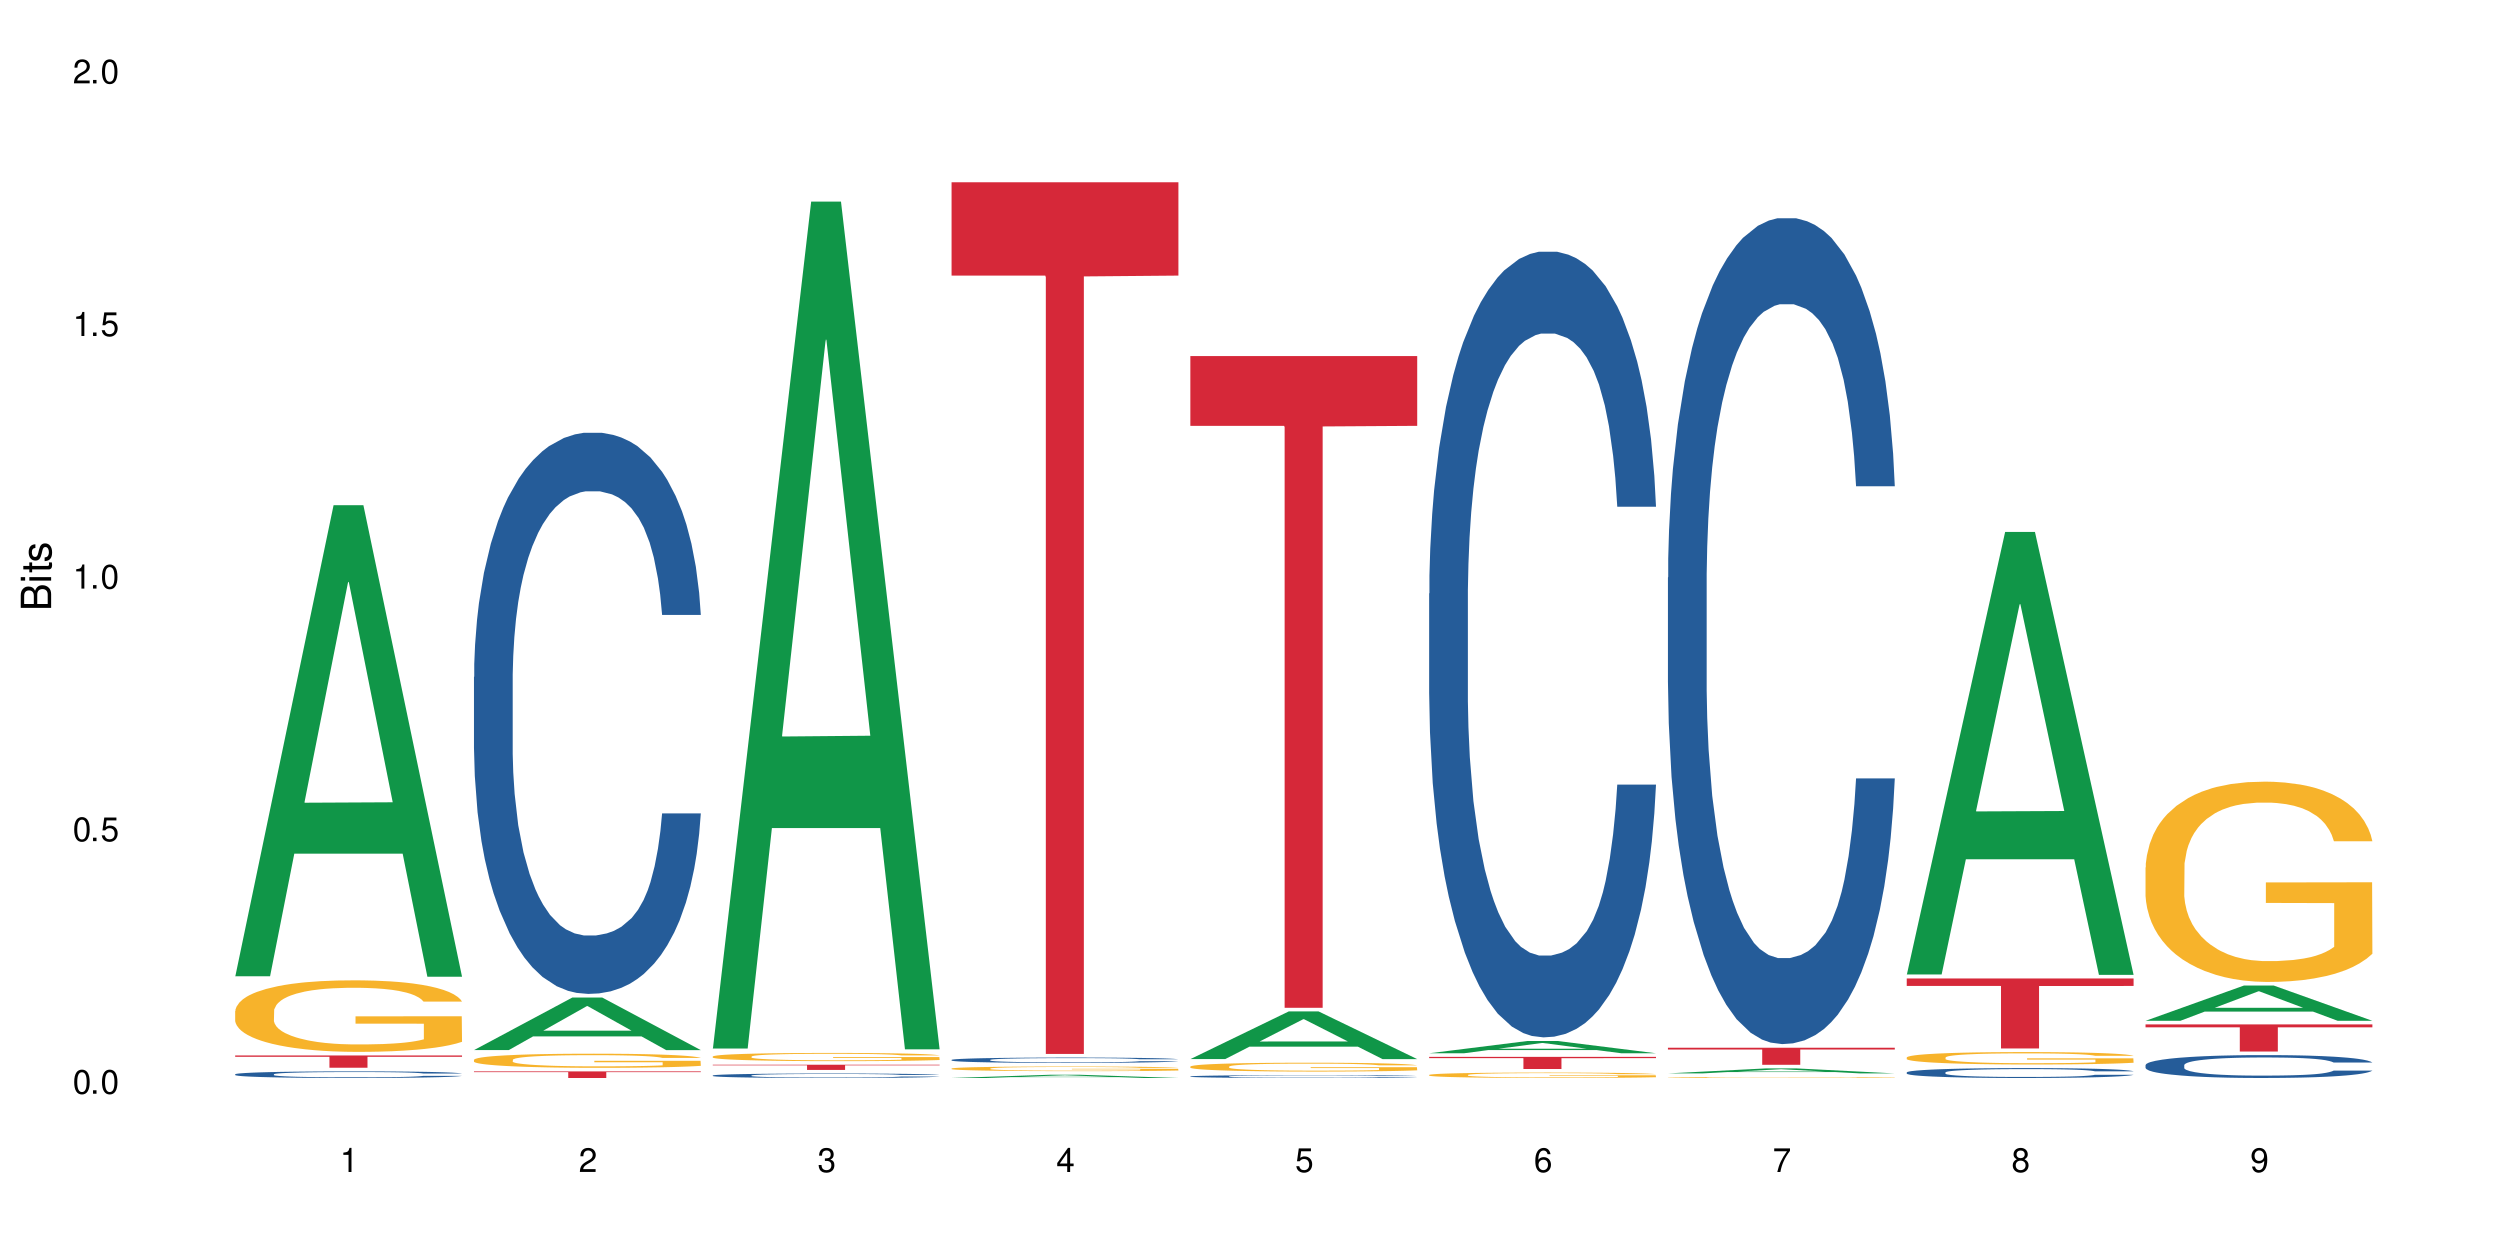 <?xml version="1.0" encoding="UTF-8"?>
<svg xmlns="http://www.w3.org/2000/svg" xmlns:xlink="http://www.w3.org/1999/xlink" width="720" height="360" viewBox="0 0 720 360">
<defs>
<g>
<g id="glyph-0-0">
</g>
<g id="glyph-0-1">
<path d="M 2.641 -6.938 C 2 -6.938 1.422 -6.656 1.078 -6.172 C 0.641 -5.562 0.406 -4.641 0.406 -3.359 C 0.406 -1.016 1.188 0.219 2.641 0.219 C 4.078 0.219 4.859 -1.016 4.859 -3.297 C 4.859 -4.641 4.656 -5.547 4.203 -6.172 C 3.844 -6.656 3.281 -6.938 2.641 -6.938 Z M 2.641 -6.188 C 3.547 -6.188 4 -5.25 4 -3.375 C 4 -1.406 3.562 -0.484 2.625 -0.484 C 1.734 -0.484 1.281 -1.438 1.281 -3.344 C 1.281 -5.25 1.734 -6.188 2.641 -6.188 Z M 2.641 -6.188 "/>
</g>
<g id="glyph-0-2">
<path d="M 1.828 -1 L 0.828 -1 L 0.828 0 L 1.828 0 Z M 1.828 -1 "/>
</g>
<g id="glyph-0-3">
<path d="M 4.562 -6.797 L 1.062 -6.797 L 0.547 -3.094 L 1.328 -3.094 C 1.719 -3.562 2.047 -3.734 2.578 -3.734 C 3.484 -3.734 4.062 -3.109 4.062 -2.094 C 4.062 -1.125 3.484 -0.531 2.578 -0.531 C 1.828 -0.531 1.375 -0.906 1.188 -1.672 L 0.328 -1.672 C 0.453 -1.109 0.547 -0.844 0.75 -0.594 C 1.125 -0.078 1.828 0.219 2.594 0.219 C 3.969 0.219 4.922 -0.781 4.922 -2.219 C 4.922 -3.562 4.031 -4.484 2.719 -4.484 C 2.25 -4.484 1.859 -4.359 1.469 -4.062 L 1.734 -5.969 L 4.562 -5.969 Z M 4.562 -6.797 "/>
</g>
<g id="glyph-0-4">
<path d="M 2.484 -4.938 L 2.484 0 L 3.328 0 L 3.328 -6.938 L 2.766 -6.938 C 2.469 -5.875 2.281 -5.734 0.984 -5.562 L 0.984 -4.938 Z M 2.484 -4.938 "/>
</g>
<g id="glyph-0-5">
<path d="M 4.859 -0.828 L 1.281 -0.828 C 1.359 -1.406 1.672 -1.781 2.5 -2.281 L 3.469 -2.828 C 4.406 -3.344 4.906 -4.062 4.906 -4.906 C 4.906 -5.484 4.672 -6.031 4.266 -6.406 C 3.859 -6.766 3.375 -6.938 2.719 -6.938 C 1.859 -6.938 1.219 -6.625 0.844 -6.031 C 0.609 -5.672 0.5 -5.234 0.484 -4.531 L 1.328 -4.531 C 1.359 -5.016 1.406 -5.281 1.531 -5.516 C 1.75 -5.938 2.188 -6.203 2.703 -6.203 C 3.469 -6.203 4.031 -5.641 4.031 -4.891 C 4.031 -4.344 3.719 -3.859 3.125 -3.516 L 2.234 -3 C 0.812 -2.172 0.406 -1.531 0.328 -0.016 L 4.859 -0.016 Z M 4.859 -0.828 "/>
</g>
<g id="glyph-0-6">
<path d="M 2.125 -3.188 L 2.578 -3.188 C 3.5 -3.188 3.984 -2.766 3.984 -1.922 C 3.984 -1.062 3.469 -0.531 2.594 -0.531 C 1.656 -0.531 1.203 -1 1.156 -2.016 L 0.312 -2.016 C 0.344 -1.453 0.438 -1.094 0.609 -0.781 C 0.953 -0.109 1.625 0.219 2.547 0.219 C 3.953 0.219 4.859 -0.625 4.859 -1.938 C 4.859 -2.828 4.516 -3.297 3.703 -3.594 C 4.344 -3.844 4.656 -4.328 4.656 -5.031 C 4.656 -6.219 3.875 -6.938 2.578 -6.938 C 1.203 -6.938 0.484 -6.172 0.453 -4.703 L 1.297 -4.703 C 1.312 -5.125 1.344 -5.359 1.453 -5.578 C 1.641 -5.969 2.062 -6.203 2.594 -6.203 C 3.344 -6.203 3.797 -5.75 3.797 -5 C 3.797 -4.516 3.609 -4.219 3.25 -4.047 C 3.016 -3.953 2.703 -3.922 2.125 -3.906 Z M 2.125 -3.188 "/>
</g>
<g id="glyph-0-7">
<path d="M 3.141 -1.672 L 3.141 0 L 3.984 0 L 3.984 -1.672 L 4.984 -1.672 L 4.984 -2.438 L 3.984 -2.438 L 3.984 -6.938 L 3.359 -6.938 L 0.266 -2.578 L 0.266 -1.672 Z M 3.141 -2.438 L 1 -2.438 L 3.141 -5.5 Z M 3.141 -2.438 "/>
</g>
<g id="glyph-0-8">
<path d="M 4.781 -5.125 C 4.609 -6.266 3.891 -6.938 2.844 -6.938 C 2.094 -6.938 1.422 -6.578 1.031 -5.953 C 0.594 -5.266 0.406 -4.422 0.406 -3.172 C 0.406 -2 0.578 -1.25 0.984 -0.641 C 1.359 -0.078 1.953 0.219 2.703 0.219 C 3.984 0.219 4.922 -0.75 4.922 -2.094 C 4.922 -3.375 4.062 -4.281 2.844 -4.281 C 2.172 -4.281 1.641 -4.031 1.281 -3.516 C 1.281 -5.234 1.828 -6.188 2.797 -6.188 C 3.391 -6.188 3.797 -5.797 3.938 -5.125 Z M 2.734 -3.531 C 3.547 -3.531 4.062 -2.953 4.062 -2.031 C 4.062 -1.156 3.484 -0.531 2.703 -0.531 C 1.922 -0.531 1.328 -1.188 1.328 -2.078 C 1.328 -2.938 1.906 -3.531 2.734 -3.531 Z M 2.734 -3.531 "/>
</g>
<g id="glyph-0-9">
<path d="M 4.984 -6.797 L 0.438 -6.797 L 0.438 -5.969 L 4.109 -5.969 C 2.5 -3.656 1.828 -2.234 1.328 0 L 2.219 0 C 2.594 -2.172 3.453 -4.047 4.984 -6.094 Z M 4.984 -6.797 "/>
</g>
<g id="glyph-0-10">
<path d="M 3.75 -3.656 C 4.469 -4.094 4.688 -4.438 4.688 -5.078 C 4.688 -6.172 3.844 -6.938 2.641 -6.938 C 1.438 -6.938 0.594 -6.172 0.594 -5.094 C 0.594 -4.438 0.812 -4.094 1.516 -3.656 C 0.734 -3.266 0.359 -2.703 0.359 -1.922 C 0.359 -0.656 1.281 0.219 2.641 0.219 C 3.984 0.219 4.922 -0.656 4.922 -1.922 C 4.922 -2.703 4.531 -3.266 3.75 -3.656 Z M 2.641 -6.188 C 3.359 -6.188 3.812 -5.75 3.812 -5.062 C 3.812 -4.406 3.344 -3.984 2.641 -3.984 C 1.922 -3.984 1.453 -4.406 1.453 -5.078 C 1.453 -5.75 1.922 -6.188 2.641 -6.188 Z M 2.641 -3.266 C 3.484 -3.266 4.062 -2.719 4.062 -1.906 C 4.062 -1.078 3.484 -0.531 2.625 -0.531 C 1.797 -0.531 1.219 -1.094 1.219 -1.906 C 1.219 -2.719 1.781 -3.266 2.641 -3.266 Z M 2.641 -3.266 "/>
</g>
<g id="glyph-0-11">
<path d="M 0.516 -1.578 C 0.672 -0.453 1.406 0.219 2.438 0.219 C 3.188 0.219 3.859 -0.141 4.266 -0.766 C 4.688 -1.453 4.891 -2.297 4.891 -3.547 C 4.891 -4.719 4.703 -5.453 4.312 -6.078 C 3.938 -6.641 3.344 -6.938 2.594 -6.938 C 1.297 -6.938 0.359 -5.969 0.359 -4.625 C 0.359 -3.344 1.234 -2.453 2.453 -2.453 C 3.094 -2.453 3.578 -2.672 4.016 -3.203 C 4 -1.484 3.469 -0.531 2.5 -0.531 C 1.906 -0.531 1.484 -0.906 1.359 -1.578 Z M 2.578 -6.203 C 3.375 -6.203 3.969 -5.531 3.969 -4.641 C 3.969 -3.797 3.391 -3.188 2.547 -3.188 C 1.734 -3.188 1.234 -3.766 1.234 -4.688 C 1.234 -5.562 1.797 -6.203 2.578 -6.203 Z M 2.578 -6.203 "/>
</g>
<g id="glyph-1-0">
</g>
<g id="glyph-1-1">
<path d="M 0 -0.953 L 0 -4.891 C 0 -5.719 -0.234 -6.344 -0.734 -6.797 C -1.188 -7.234 -1.812 -7.469 -2.5 -7.469 C -3.547 -7.469 -4.188 -7 -4.625 -5.875 C -4.984 -6.688 -5.625 -7.094 -6.531 -7.094 C -7.172 -7.094 -7.734 -6.859 -8.141 -6.391 C -8.562 -5.922 -8.75 -5.344 -8.75 -4.5 L -8.75 -0.953 Z M -4.984 -2.062 L -7.766 -2.062 L -7.766 -4.219 C -7.766 -4.844 -7.688 -5.203 -7.453 -5.5 C -7.219 -5.812 -6.859 -5.969 -6.375 -5.969 C -5.891 -5.969 -5.531 -5.812 -5.297 -5.5 C -5.062 -5.203 -4.984 -4.844 -4.984 -4.219 Z M -0.984 -2.062 L -4 -2.062 L -4 -4.781 C -4 -5.766 -3.438 -6.359 -2.484 -6.359 C -1.547 -6.359 -0.984 -5.766 -0.984 -4.781 Z M -0.984 -2.062 "/>
</g>
<g id="glyph-1-2">
<path d="M -6.281 -1.797 L -6.281 -0.797 L 0 -0.797 L 0 -1.797 Z M -8.75 -1.797 L -8.75 -0.797 L -7.484 -0.797 L -7.484 -1.797 Z M -8.75 -1.797 "/>
</g>
<g id="glyph-1-3">
<path d="M -6.281 -3.047 L -6.281 -2.016 L -8.016 -2.016 L -8.016 -1.016 L -6.281 -1.016 L -6.281 -0.172 L -5.469 -0.172 L -5.469 -1.016 L -0.719 -1.016 C -0.078 -1.016 0.281 -1.453 0.281 -2.234 C 0.281 -2.5 0.25 -2.719 0.188 -3.047 L -0.641 -3.047 C -0.609 -2.906 -0.594 -2.766 -0.594 -2.562 C -0.594 -2.141 -0.719 -2.016 -1.156 -2.016 L -5.469 -2.016 L -5.469 -3.047 Z M -6.281 -3.047 "/>
</g>
<g id="glyph-1-4">
<path d="M -4.531 -5.25 C -5.766 -5.25 -6.469 -4.422 -6.469 -2.969 C -6.469 -1.516 -5.719 -0.562 -4.547 -0.562 C -3.562 -0.562 -3.094 -1.062 -2.734 -2.562 L -2.516 -3.484 C -2.344 -4.188 -2.094 -4.469 -1.641 -4.469 C -1.047 -4.469 -0.641 -3.875 -0.641 -3 C -0.641 -2.453 -0.797 -2 -1.062 -1.75 C -1.25 -1.594 -1.422 -1.531 -1.875 -1.469 L -1.875 -0.406 C -0.422 -0.453 0.281 -1.266 0.281 -2.922 C 0.281 -4.5 -0.5 -5.516 -1.719 -5.516 C -2.656 -5.516 -3.172 -4.984 -3.469 -3.734 L -3.703 -2.766 C -3.891 -1.953 -4.156 -1.609 -4.594 -1.609 C -5.188 -1.609 -5.547 -2.125 -5.547 -2.938 C -5.547 -3.75 -5.203 -4.172 -4.531 -4.203 Z M -4.531 -5.25 "/>
</g>
</g>
</defs>
<rect x="-72" y="-36" width="864" height="432" fill="rgb(100%, 100%, 100%)" fill-opacity="1"/>
<path fill-rule="nonzero" fill="rgb(6.275%, 58.824%, 28.235%)" fill-opacity="1" d="M 67.73 281.168 L 67.801 281.039 L 96.07 145.492 L 104.656 145.492 L 133.066 281.297 L 123.082 281.297 L 115.965 245.848 L 84.762 245.848 L 77.781 281.168 L 67.73 281.168 L 87.766 231.184 L 113.102 231.055 L 100.469 167.68 L 100.328 167.555 L 100.188 167.938 L 87.695 231.055 L 87.766 231.184 Z M 67.73 281.168 "/>
<path fill-rule="nonzero" fill="rgb(14.51%, 36.078%, 60%)" fill-opacity="1" d="M 67.73 309.383 L 67.812 309.383 L 67.812 309.34 L 68.051 309.273 L 68.605 309.191 L 69.164 309.133 L 70.598 309.031 L 72.59 308.93 L 74.664 308.852 L 76.176 308.809 L 77.531 308.773 L 80.637 308.707 L 82.629 308.676 L 84.781 308.645 L 87.41 308.617 L 89.324 308.598 L 93.625 308.57 L 96.812 308.559 L 99.281 308.555 L 104.621 308.555 L 107.809 308.559 L 110.117 308.57 L 112.668 308.582 L 114.82 308.598 L 118.562 308.637 L 121.91 308.688 L 123.426 308.715 L 125.816 308.77 L 127.648 308.82 L 128.922 308.867 L 130.355 308.93 L 131.629 309.008 L 132.586 309.098 L 133.066 309.172 L 121.91 309.172 L 121.352 309.102 L 120.715 309.047 L 119.52 308.977 L 118.324 308.926 L 116.652 308.875 L 115.137 308.844 L 113.066 308.809 L 111.234 308.789 L 109.32 308.773 L 107.488 308.762 L 103.984 308.754 L 98.406 308.754 L 95.297 308.77 L 93.625 308.781 L 91.234 308.805 L 89.562 308.828 L 87.57 308.863 L 86.215 308.895 L 84.543 308.938 L 83.348 308.98 L 81.992 309.035 L 81.195 309.078 L 80.48 309.129 L 79.84 309.188 L 79.363 309.246 L 79.043 309.312 L 78.887 309.375 L 78.887 309.645 L 79.043 309.707 L 79.441 309.781 L 80.48 309.887 L 81.992 309.98 L 83.746 310.051 L 85.418 310.105 L 86.375 310.129 L 87.648 310.156 L 89.641 310.191 L 92.512 310.227 L 94.184 310.242 L 96.734 310.254 L 99.363 310.262 L 102.867 310.262 L 105.977 310.254 L 108.047 310.246 L 110.199 310.23 L 113.145 310.203 L 114.98 310.176 L 116.57 310.141 L 117.766 310.109 L 118.562 310.082 L 119.758 310.027 L 120.715 309.969 L 121.434 309.906 L 121.91 309.848 L 133.066 309.848 L 132.586 309.918 L 131.871 309.984 L 131.152 310.035 L 130.039 310.098 L 128.762 310.148 L 126.93 310.211 L 125.418 310.25 L 123.426 310.293 L 121.59 310.328 L 119.602 310.359 L 116.652 310.391 L 114.738 310.41 L 112.668 310.426 L 110.199 310.438 L 107.09 310.453 L 103.746 310.457 L 100.637 310.461 L 97.289 310.457 L 94.82 310.449 L 91.555 310.434 L 87.492 310.402 L 84.543 310.371 L 82.23 310.336 L 80.238 310.301 L 78.008 310.254 L 75.141 310.18 L 73.387 310.117 L 72.191 310.07 L 70.84 310 L 69.883 309.941 L 68.766 309.844 L 67.969 309.719 L 67.73 309.625 Z M 67.73 309.383 "/>
<path fill-rule="nonzero" fill="rgb(96.863%, 70.196%, 16.863%)" fill-opacity="1" d="M 67.73 291.16 L 67.812 291.141 L 67.812 290.762 L 68.129 289.918 L 68.926 288.75 L 69.961 287.789 L 71.078 287.035 L 71.793 286.641 L 72.988 286.078 L 74.023 285.664 L 76.656 284.816 L 80 284.027 L 81.832 283.688 L 83.906 283.367 L 86.852 283.008 L 88.207 282.879 L 92.352 282.578 L 97.051 282.387 L 102.23 282.332 L 104.621 282.352 L 107.887 282.426 L 112.348 282.633 L 114.898 282.82 L 116.891 283.008 L 118.961 283.254 L 121.512 283.629 L 123.902 284.082 L 125.816 284.535 L 127.727 285.098 L 129.32 285.699 L 130.676 286.359 L 131.871 287.148 L 132.586 287.809 L 133.066 288.469 L 121.988 288.469 L 121.352 287.809 L 120.637 287.301 L 119.441 286.68 L 118.246 286.227 L 117.051 285.871 L 114.82 285.379 L 112.906 285.078 L 110.516 284.816 L 108.207 284.648 L 105.578 284.535 L 103.984 284.496 L 99.762 284.496 L 95.938 284.629 L 93.707 284.777 L 92.113 284.93 L 89.879 285.211 L 88.527 285.438 L 87.73 285.586 L 85.34 286.172 L 83.746 286.699 L 82.871 287.055 L 81.754 287.621 L 80.957 288.129 L 80.082 288.883 L 79.602 289.445 L 78.965 290.727 L 78.887 294.113 L 79.125 294.828 L 79.602 295.602 L 80.238 296.277 L 81.195 296.992 L 82.152 297.539 L 83.824 298.273 L 85.258 298.762 L 86.375 299.082 L 88.527 299.59 L 89.402 299.758 L 91.473 300.098 L 93.625 300.363 L 96.254 300.586 L 98.246 300.699 L 101.434 300.793 L 105.496 300.793 L 110.277 300.684 L 113.305 300.531 L 115.379 300.379 L 116.73 300.25 L 118.406 300.043 L 119.602 299.855 L 120.715 299.648 L 122.07 299.328 L 122.07 294.828 L 102.391 294.809 L 102.391 292.703 L 132.984 292.684 L 133.066 300.043 L 131.391 300.551 L 129.32 301.039 L 127.328 301.414 L 125.258 301.734 L 122.309 302.094 L 119.918 302.32 L 116.254 302.582 L 112.906 302.754 L 109.402 302.863 L 106.293 302.922 L 102.629 302.941 L 99.363 302.902 L 95.855 302.789 L 93.066 302.641 L 90.52 302.449 L 87.969 302.207 L 84.781 301.812 L 82.711 301.492 L 80.559 301.098 L 78.406 300.625 L 76.496 300.117 L 75.219 299.723 L 73.945 299.27 L 72.59 298.707 L 71.316 298.066 L 70.359 297.484 L 69.484 296.824 L 68.848 296.203 L 68.211 295.355 L 67.891 294.68 L 67.73 294.094 Z M 67.73 291.16 "/>
<path fill-rule="nonzero" fill="rgb(83.922%, 15.686%, 22.353%)" fill-opacity="1" d="M 67.73 303.977 L 133.066 303.977 L 133.066 304.355 L 105.836 304.359 L 105.836 307.516 L 94.879 307.516 L 94.879 304.363 L 94.723 304.355 L 67.73 304.355 Z M 67.73 303.977 "/>
<path fill-rule="nonzero" fill="rgb(6.275%, 58.824%, 28.235%)" fill-opacity="1" d="M 136.504 302.414 L 136.574 302.402 L 164.844 287.285 L 173.43 287.285 L 201.836 302.43 L 191.855 302.43 L 184.738 298.477 L 153.535 298.477 L 146.555 302.414 L 136.504 302.414 L 156.535 296.84 L 181.875 296.828 L 169.242 289.762 L 169.102 289.746 L 168.961 289.789 L 156.469 296.828 L 156.535 296.84 Z M 136.504 302.414 "/>
<path fill-rule="nonzero" fill="rgb(14.51%, 36.078%, 60%)" fill-opacity="1" d="M 136.504 194.965 L 136.582 194.816 L 136.582 191.273 L 136.824 185.66 L 137.379 178.57 L 137.938 173.695 L 139.371 164.98 L 141.363 156.562 L 143.434 150.062 L 144.949 146.223 L 146.305 143.266 L 149.41 137.801 L 151.402 134.996 L 153.555 132.484 L 156.184 129.973 L 158.098 128.496 L 162.398 126.133 L 165.586 125.098 L 168.055 124.656 L 173.395 124.656 L 176.582 125.246 L 178.891 125.984 L 181.441 127.168 L 183.594 128.496 L 187.336 131.746 L 190.684 135.883 L 192.195 138.246 L 194.586 142.824 L 196.418 147.254 L 197.695 151.094 L 199.129 156.562 L 200.402 163.207 L 201.359 170.742 L 201.836 177.094 L 190.684 177.094 L 190.125 171.184 L 189.488 166.605 L 188.293 160.551 L 187.098 156.266 L 185.426 151.98 L 183.91 149.176 L 181.84 146.367 L 180.008 144.598 L 178.094 143.266 L 176.262 142.379 L 172.758 141.496 L 168.691 141.496 L 167.18 141.789 L 164.07 142.973 L 162.398 144.004 L 160.008 146.074 L 158.336 147.992 L 156.344 150.949 L 154.988 153.457 L 153.316 157.301 L 152.121 160.695 L 150.766 165.57 L 149.969 169.266 L 149.25 173.398 L 148.613 178.273 L 148.137 183.445 L 147.816 188.91 L 147.66 194.227 L 147.66 217.121 L 147.816 222.438 L 148.215 228.645 L 149.25 237.652 L 150.766 245.48 L 152.52 251.688 L 154.191 256.117 L 155.148 258.184 L 156.422 260.547 L 158.414 263.504 L 161.281 266.457 L 162.957 267.637 L 165.504 268.82 L 168.137 269.41 L 171.641 269.41 L 174.746 268.82 L 176.82 268.082 L 178.973 266.898 L 181.918 264.391 L 183.75 262.027 L 185.344 259.219 L 186.539 256.414 L 187.336 254.051 L 188.531 249.469 L 189.488 244.449 L 190.203 239.277 L 190.684 234.258 L 201.836 234.258 L 201.359 240.164 L 200.645 245.926 L 199.926 250.207 L 198.809 255.379 L 197.535 259.957 L 195.703 265.129 L 194.188 268.523 L 192.195 272.219 L 190.363 275.023 L 188.371 277.535 L 185.426 280.488 L 183.512 281.965 L 181.441 283.297 L 178.973 284.477 L 175.863 285.512 L 172.516 286.102 L 169.41 286.25 L 166.062 285.953 L 163.594 285.363 L 160.328 284.035 L 156.262 281.375 L 153.316 278.57 L 151.004 275.762 L 149.012 272.809 L 146.781 268.82 L 143.914 262.32 L 142.16 257.297 L 140.965 253.164 L 139.609 247.402 L 138.656 242.23 L 137.539 233.961 L 136.742 223.473 L 136.504 215.348 Z M 136.504 194.965 "/>
<path fill-rule="nonzero" fill="rgb(96.863%, 70.196%, 16.863%)" fill-opacity="1" d="M 136.504 305.207 L 136.582 305.203 L 136.582 305.129 L 136.902 304.961 L 137.699 304.73 L 138.734 304.543 L 139.852 304.395 L 140.566 304.316 L 141.762 304.203 L 142.797 304.121 L 145.426 303.957 L 148.773 303.801 L 150.605 303.734 L 152.68 303.668 L 155.625 303.598 L 156.98 303.574 L 161.125 303.512 L 165.824 303.477 L 171.004 303.465 L 173.395 303.469 L 176.66 303.484 L 181.121 303.523 L 183.672 303.562 L 185.664 303.598 L 187.734 303.648 L 190.285 303.723 L 192.676 303.812 L 194.586 303.898 L 196.5 304.012 L 198.094 304.129 L 199.449 304.262 L 200.645 304.418 L 201.359 304.547 L 201.836 304.676 L 190.762 304.676 L 190.125 304.547 L 189.41 304.445 L 188.215 304.324 L 187.02 304.234 L 185.824 304.164 L 183.594 304.066 L 181.68 304.008 L 179.289 303.957 L 176.98 303.922 L 174.348 303.898 L 172.758 303.891 L 168.535 303.891 L 164.707 303.918 L 162.477 303.949 L 160.883 303.977 L 158.652 304.035 L 157.301 304.078 L 156.504 304.109 L 154.113 304.223 L 152.52 304.328 L 151.641 304.398 L 150.527 304.508 L 149.73 304.609 L 148.852 304.758 L 148.375 304.871 L 147.738 305.121 L 147.66 305.789 L 147.898 305.934 L 148.375 306.086 L 149.012 306.219 L 149.969 306.359 L 150.926 306.465 L 152.598 306.613 L 154.031 306.707 L 155.148 306.77 L 157.301 306.871 L 158.176 306.906 L 160.246 306.973 L 162.398 307.023 L 165.027 307.07 L 167.02 307.09 L 170.207 307.109 L 174.27 307.109 L 179.051 307.086 L 182.078 307.059 L 184.148 307.027 L 185.504 307 L 187.176 306.961 L 188.371 306.922 L 189.488 306.883 L 190.844 306.82 L 190.844 305.934 L 171.164 305.93 L 171.164 305.512 L 201.758 305.508 L 201.836 306.961 L 200.164 307.062 L 198.094 307.156 L 196.102 307.23 L 194.031 307.297 L 191.082 307.367 L 188.691 307.41 L 185.027 307.461 L 181.68 307.496 L 178.176 307.52 L 175.066 307.527 L 171.402 307.531 L 168.137 307.527 L 164.629 307.504 L 161.84 307.473 L 159.289 307.438 L 156.742 307.387 L 153.555 307.309 L 151.484 307.246 L 149.332 307.168 L 147.18 307.074 L 145.27 306.977 L 143.992 306.898 L 142.719 306.809 L 141.363 306.695 L 140.09 306.57 L 139.133 306.457 L 138.258 306.324 L 137.617 306.203 L 136.98 306.035 L 136.664 305.902 L 136.504 305.785 Z M 136.504 305.207 "/>
<path fill-rule="nonzero" fill="rgb(83.922%, 15.686%, 22.353%)" fill-opacity="1" d="M 136.504 308.57 L 201.836 308.57 L 201.836 308.77 L 174.609 308.773 L 174.609 310.461 L 163.652 310.461 L 163.652 308.773 L 163.496 308.77 L 136.504 308.77 Z M 136.504 308.57 "/>
<path fill-rule="nonzero" fill="rgb(6.275%, 58.824%, 28.235%)" fill-opacity="1" d="M 205.277 301.98 L 205.348 301.75 L 233.617 58.062 L 242.203 58.062 L 270.609 302.211 L 260.629 302.211 L 253.508 238.477 L 222.309 238.477 L 215.328 301.98 L 205.277 301.98 L 225.309 212.113 L 250.648 211.887 L 238.012 97.949 L 237.875 97.719 L 237.734 98.41 L 225.238 211.887 L 225.309 212.113 Z M 205.277 301.98 "/>
<path fill-rule="nonzero" fill="rgb(14.51%, 36.078%, 60%)" fill-opacity="1" d="M 205.277 309.73 L 205.355 309.73 L 205.355 309.703 L 205.594 309.656 L 206.152 309.602 L 206.711 309.562 L 208.145 309.492 L 210.137 309.426 L 212.207 309.375 L 213.723 309.344 L 215.078 309.32 L 218.184 309.277 L 220.176 309.254 L 222.328 309.234 L 224.957 309.215 L 226.867 309.203 L 231.172 309.184 L 234.359 309.176 L 236.828 309.172 L 242.168 309.172 L 245.352 309.176 L 247.664 309.18 L 250.215 309.191 L 252.363 309.203 L 256.109 309.227 L 259.457 309.262 L 260.969 309.277 L 263.359 309.316 L 265.191 309.352 L 266.469 309.383 L 267.902 309.426 L 269.176 309.477 L 270.133 309.539 L 270.609 309.59 L 259.457 309.59 L 258.898 309.543 L 258.262 309.504 L 257.066 309.457 L 255.871 309.422 L 254.195 309.391 L 252.684 309.367 L 250.613 309.344 L 248.777 309.328 L 246.867 309.32 L 245.035 309.312 L 241.527 309.305 L 237.465 309.305 L 235.953 309.309 L 232.844 309.316 L 231.172 309.324 L 228.781 309.34 L 227.109 309.355 L 225.117 309.379 L 223.762 309.402 L 222.09 309.43 L 220.895 309.457 L 219.539 309.496 L 218.742 309.527 L 218.023 309.559 L 217.387 309.598 L 216.91 309.641 L 216.59 309.684 L 216.43 309.727 L 216.43 309.91 L 216.59 309.949 L 216.988 310 L 218.023 310.074 L 219.539 310.137 L 221.293 310.184 L 222.965 310.219 L 223.922 310.238 L 225.195 310.254 L 227.188 310.277 L 230.055 310.301 L 231.73 310.312 L 234.277 310.32 L 236.906 310.324 L 240.414 310.324 L 243.52 310.32 L 245.594 310.316 L 247.742 310.305 L 250.691 310.285 L 252.523 310.266 L 254.117 310.246 L 255.312 310.223 L 256.109 310.203 L 257.305 310.168 L 258.262 310.125 L 258.977 310.086 L 259.457 310.047 L 270.609 310.047 L 270.133 310.094 L 269.414 310.137 L 268.699 310.172 L 267.582 310.215 L 266.309 310.25 L 264.477 310.293 L 262.961 310.32 L 260.969 310.348 L 259.137 310.371 L 257.145 310.391 L 254.195 310.414 L 252.285 310.426 L 250.215 310.438 L 247.742 310.445 L 244.637 310.453 L 241.289 310.461 L 238.184 310.461 L 234.836 310.457 L 232.367 310.453 L 229.098 310.441 L 225.035 310.422 L 222.09 310.398 L 219.777 310.375 L 217.785 310.352 L 215.555 310.32 L 212.688 310.27 L 210.934 310.23 L 209.738 310.195 L 208.383 310.148 L 207.426 310.109 L 206.312 310.043 L 205.516 309.961 L 205.277 309.895 Z M 205.277 309.73 "/>
<path fill-rule="nonzero" fill="rgb(96.863%, 70.196%, 16.863%)" fill-opacity="1" d="M 205.277 304.262 L 205.355 304.258 L 205.355 304.215 L 205.676 304.117 L 206.473 303.984 L 207.508 303.871 L 208.621 303.785 L 209.34 303.742 L 210.535 303.676 L 211.57 303.629 L 214.199 303.531 L 217.547 303.441 L 219.379 303.402 L 221.449 303.363 L 224.398 303.324 L 225.754 303.309 L 229.895 303.273 L 234.598 303.25 L 239.777 303.246 L 242.168 303.246 L 245.434 303.254 L 249.895 303.281 L 252.445 303.301 L 254.438 303.324 L 256.508 303.352 L 259.059 303.395 L 261.449 303.445 L 263.359 303.5 L 265.273 303.562 L 266.867 303.633 L 268.219 303.707 L 269.414 303.801 L 270.133 303.875 L 270.609 303.949 L 259.535 303.949 L 258.898 303.875 L 258.18 303.816 L 256.984 303.746 L 255.789 303.691 L 254.594 303.652 L 252.363 303.594 L 250.453 303.562 L 248.062 303.531 L 245.75 303.512 L 243.121 303.5 L 241.527 303.492 L 237.305 303.492 L 233.48 303.508 L 231.25 303.527 L 229.656 303.543 L 227.426 303.574 L 226.07 303.602 L 225.273 303.621 L 222.883 303.688 L 221.293 303.746 L 220.414 303.789 L 219.301 303.852 L 218.504 303.91 L 217.625 304 L 217.148 304.062 L 216.512 304.211 L 216.43 304.602 L 216.672 304.684 L 217.148 304.77 L 217.785 304.848 L 218.742 304.93 L 219.699 304.992 L 221.371 305.078 L 222.805 305.133 L 223.922 305.172 L 226.07 305.23 L 226.949 305.25 L 229.02 305.289 L 231.172 305.316 L 233.801 305.344 L 235.793 305.355 L 238.98 305.367 L 243.043 305.367 L 247.824 305.355 L 250.852 305.336 L 252.922 305.32 L 254.277 305.305 L 255.949 305.281 L 257.145 305.262 L 258.262 305.234 L 259.613 305.199 L 259.613 304.684 L 239.934 304.68 L 239.934 304.438 L 270.531 304.434 L 270.609 305.281 L 268.938 305.34 L 266.867 305.395 L 264.875 305.438 L 262.801 305.477 L 259.855 305.516 L 257.465 305.543 L 253.801 305.574 L 250.453 305.594 L 246.945 305.605 L 243.84 305.613 L 240.176 305.613 L 236.906 305.609 L 233.402 305.598 L 230.613 305.578 L 228.062 305.559 L 225.516 305.531 L 222.328 305.484 L 220.254 305.449 L 218.105 305.402 L 215.953 305.348 L 214.039 305.289 L 212.766 305.246 L 211.492 305.191 L 210.137 305.129 L 208.863 305.055 L 207.906 304.988 L 207.027 304.91 L 206.391 304.84 L 205.754 304.742 L 205.438 304.664 L 205.277 304.598 Z M 205.277 304.262 "/>
<path fill-rule="nonzero" fill="rgb(83.922%, 15.686%, 22.353%)" fill-opacity="1" d="M 205.277 306.652 L 270.609 306.652 L 270.609 306.809 L 243.383 306.812 L 243.383 308.133 L 232.426 308.133 L 232.426 306.812 L 232.266 306.809 L 205.277 306.809 Z M 205.277 306.652 "/>
<path fill-rule="nonzero" fill="rgb(6.275%, 58.824%, 28.235%)" fill-opacity="1" d="M 274.051 310.461 L 274.117 310.457 L 302.387 309.527 L 310.973 309.527 L 339.383 310.461 L 329.402 310.461 L 322.281 310.219 L 291.082 310.219 L 284.102 310.461 L 274.051 310.461 L 294.082 310.117 L 319.422 310.117 L 306.785 309.68 L 306.645 309.68 L 306.508 309.684 L 294.012 310.117 L 294.082 310.117 Z M 274.051 310.461 "/>
<path fill-rule="nonzero" fill="rgb(14.51%, 36.078%, 60%)" fill-opacity="1" d="M 274.051 305.246 L 274.129 305.246 L 274.129 305.211 L 274.367 305.156 L 274.926 305.09 L 275.484 305.043 L 276.918 304.961 L 278.91 304.879 L 280.98 304.816 L 282.496 304.781 L 283.848 304.754 L 286.957 304.703 L 288.949 304.676 L 291.102 304.652 L 293.73 304.625 L 295.641 304.613 L 299.945 304.59 L 303.129 304.582 L 305.602 304.574 L 310.938 304.574 L 314.125 304.582 L 316.438 304.59 L 318.984 304.602 L 321.137 304.613 L 324.883 304.645 L 328.23 304.684 L 329.742 304.707 L 332.133 304.75 L 333.965 304.793 L 335.238 304.828 L 336.676 304.879 L 337.949 304.941 L 338.906 305.016 L 339.383 305.074 L 328.23 305.074 L 327.672 305.02 L 327.035 304.977 L 325.84 304.918 L 324.645 304.879 L 322.969 304.836 L 321.457 304.809 L 319.383 304.781 L 317.551 304.766 L 315.641 304.754 L 313.809 304.746 L 310.301 304.738 L 304.723 304.738 L 301.617 304.75 L 299.945 304.762 L 297.555 304.781 L 295.879 304.797 L 293.887 304.828 L 292.535 304.852 L 290.859 304.887 L 289.664 304.918 L 288.312 304.965 L 287.516 305 L 286.797 305.039 L 286.16 305.086 L 285.684 305.137 L 285.363 305.188 L 285.203 305.238 L 285.203 305.457 L 285.363 305.508 L 285.762 305.566 L 286.797 305.652 L 288.312 305.727 L 290.062 305.785 L 291.738 305.828 L 292.691 305.848 L 293.969 305.871 L 295.961 305.898 L 298.828 305.926 L 300.5 305.938 L 303.051 305.949 L 305.68 305.953 L 309.188 305.953 L 312.293 305.949 L 314.363 305.941 L 316.516 305.93 L 319.465 305.906 L 321.297 305.883 L 322.891 305.859 L 324.086 305.832 L 324.883 305.809 L 326.078 305.766 L 327.035 305.719 L 327.75 305.668 L 328.23 305.621 L 339.383 305.621 L 338.906 305.676 L 338.188 305.73 L 337.473 305.773 L 336.355 305.82 L 335.082 305.863 L 333.25 305.914 L 331.734 305.945 L 329.742 305.98 L 327.91 306.008 L 325.918 306.031 L 322.969 306.059 L 321.059 306.074 L 318.984 306.086 L 316.516 306.098 L 313.41 306.109 L 310.062 306.113 L 306.957 306.117 L 303.609 306.113 L 301.141 306.105 L 297.871 306.094 L 293.809 306.07 L 290.859 306.043 L 288.551 306.016 L 286.559 305.988 L 284.328 305.949 L 281.457 305.887 L 279.707 305.84 L 278.512 305.801 L 277.156 305.746 L 276.199 305.695 L 275.086 305.617 L 274.289 305.516 L 274.051 305.441 Z M 274.051 305.246 "/>
<path fill-rule="nonzero" fill="rgb(96.863%, 70.196%, 16.863%)" fill-opacity="1" d="M 274.051 307.727 L 274.129 307.723 L 274.129 307.699 L 274.449 307.645 L 275.246 307.57 L 276.281 307.508 L 277.395 307.457 L 278.113 307.434 L 279.309 307.395 L 280.344 307.367 L 282.973 307.312 L 286.32 307.262 L 288.152 307.238 L 290.223 307.219 L 293.172 307.195 L 294.527 307.188 L 298.668 307.168 L 303.371 307.156 L 308.547 307.152 L 310.938 307.152 L 314.207 307.156 L 318.668 307.172 L 321.219 307.184 L 323.207 307.195 L 325.281 307.211 L 327.832 307.234 L 330.219 307.266 L 332.133 307.293 L 334.043 307.332 L 335.637 307.371 L 336.992 307.414 L 338.188 307.465 L 338.906 307.508 L 339.383 307.551 L 328.309 307.551 L 327.672 307.508 L 326.953 307.477 L 325.758 307.434 L 324.562 307.406 L 323.367 307.383 L 321.137 307.352 L 319.227 307.332 L 316.836 307.312 L 314.523 307.301 L 311.895 307.293 L 306.078 307.293 L 302.254 307.301 L 300.023 307.312 L 298.43 307.32 L 296.199 307.34 L 294.844 307.352 L 294.047 307.363 L 291.656 307.402 L 290.062 307.434 L 289.188 307.457 L 288.07 307.496 L 287.273 307.527 L 286.398 307.578 L 285.922 307.613 L 285.285 307.699 L 285.203 307.918 L 285.441 307.965 L 285.922 308.016 L 286.559 308.059 L 287.516 308.105 L 288.469 308.141 L 290.145 308.188 L 291.578 308.219 L 292.691 308.242 L 294.844 308.273 L 295.723 308.285 L 297.793 308.309 L 299.945 308.324 L 302.574 308.34 L 304.566 308.348 L 307.75 308.352 L 311.816 308.352 L 316.598 308.344 L 319.625 308.336 L 321.695 308.324 L 323.051 308.316 L 324.723 308.305 L 325.918 308.293 L 327.035 308.277 L 328.387 308.258 L 328.387 307.965 L 308.707 307.965 L 308.707 307.824 L 339.305 307.824 L 339.383 308.305 L 337.711 308.336 L 335.637 308.367 L 333.645 308.395 L 331.574 308.414 L 328.625 308.438 L 326.238 308.453 L 322.57 308.469 L 319.227 308.48 L 315.719 308.488 L 312.613 308.492 L 308.945 308.492 L 305.68 308.488 L 302.176 308.48 L 299.387 308.473 L 296.836 308.461 L 294.285 308.445 L 291.102 308.418 L 289.027 308.398 L 286.875 308.371 L 284.727 308.34 L 282.812 308.309 L 280.266 308.254 L 278.91 308.215 L 277.633 308.176 L 276.68 308.137 L 275.801 308.094 L 275.164 308.055 L 274.527 308 L 274.207 307.953 L 274.051 307.918 Z M 274.051 307.727 "/>
<path fill-rule="nonzero" fill="rgb(83.922%, 15.686%, 22.353%)" fill-opacity="1" d="M 274.051 52.5 L 339.383 52.5 L 339.383 79.371 L 312.152 79.609 L 312.152 303.539 L 301.199 303.539 L 301.199 79.844 L 301.039 79.371 L 274.051 79.371 Z M 274.051 52.5 "/>
<path fill-rule="nonzero" fill="rgb(6.275%, 58.824%, 28.235%)" fill-opacity="1" d="M 342.82 305.012 L 342.891 304.996 L 371.16 291.289 L 379.746 291.289 L 408.156 305.023 L 398.176 305.023 L 391.055 301.438 L 359.852 301.438 L 352.875 305.012 L 342.82 305.012 L 362.855 299.953 L 388.191 299.941 L 375.559 293.531 L 375.418 293.52 L 375.281 293.559 L 362.785 299.941 L 362.855 299.953 Z M 342.82 305.012 "/>
<path fill-rule="nonzero" fill="rgb(14.51%, 36.078%, 60%)" fill-opacity="1" d="M 342.82 310.004 L 342.902 310 L 342.902 309.984 L 343.141 309.957 L 343.699 309.922 L 344.258 309.895 L 345.691 309.852 L 347.684 309.809 L 349.754 309.777 L 351.266 309.758 L 352.621 309.742 L 355.73 309.715 L 357.723 309.703 L 359.871 309.688 L 362.5 309.676 L 364.414 309.668 L 368.715 309.656 L 371.902 309.652 L 374.375 309.648 L 379.711 309.648 L 382.898 309.652 L 385.211 309.656 L 387.758 309.664 L 389.91 309.668 L 393.656 309.688 L 397 309.707 L 398.516 309.719 L 400.906 309.742 L 402.738 309.762 L 404.012 309.781 L 405.445 309.809 L 406.723 309.844 L 407.68 309.883 L 408.156 309.914 L 397 309.914 L 396.445 309.883 L 395.805 309.859 L 394.609 309.832 L 393.414 309.809 L 391.742 309.789 L 390.23 309.773 L 388.156 309.758 L 386.324 309.75 L 384.414 309.742 L 382.578 309.738 L 379.074 309.734 L 373.496 309.734 L 370.391 309.742 L 368.715 309.746 L 366.324 309.758 L 364.652 309.766 L 362.66 309.781 L 361.305 309.793 L 359.633 309.812 L 358.438 309.832 L 357.082 309.855 L 356.285 309.875 L 355.57 309.895 L 354.934 309.918 L 354.453 309.945 L 354.137 309.973 L 353.977 310 L 353.977 310.113 L 354.137 310.141 L 354.535 310.172 L 355.57 310.215 L 357.082 310.258 L 358.836 310.285 L 360.508 310.309 L 361.465 310.32 L 362.742 310.332 L 364.734 310.348 L 367.602 310.359 L 369.273 310.367 L 371.824 310.371 L 374.453 310.375 L 377.957 310.375 L 381.066 310.371 L 383.137 310.371 L 385.289 310.363 L 388.238 310.352 L 390.07 310.34 L 392.859 310.312 L 393.656 310.301 L 394.852 310.277 L 395.805 310.25 L 396.523 310.227 L 397 310.199 L 408.156 310.199 L 407.68 310.23 L 406.961 310.258 L 406.242 310.281 L 405.129 310.305 L 403.852 310.328 L 402.02 310.355 L 400.508 310.371 L 398.516 310.391 L 396.684 310.402 L 394.691 310.418 L 391.742 310.43 L 389.832 310.438 L 387.758 310.445 L 385.289 310.453 L 382.18 310.457 L 378.836 310.461 L 375.727 310.461 L 372.383 310.457 L 369.91 310.457 L 366.645 310.449 L 362.582 310.438 L 359.633 310.422 L 357.324 310.406 L 355.332 310.395 L 353.102 310.371 L 350.23 310.34 L 348.48 310.316 L 347.285 310.293 L 345.93 310.266 L 344.973 310.238 L 343.859 310.199 L 343.062 310.145 L 342.82 310.105 Z M 342.82 310.004 "/>
<path fill-rule="nonzero" fill="rgb(96.863%, 70.196%, 16.863%)" fill-opacity="1" d="M 342.82 307.152 L 342.902 307.152 L 342.902 307.105 L 343.219 307 L 344.016 306.855 L 345.051 306.734 L 346.168 306.641 L 346.887 306.594 L 348.082 306.523 L 349.117 306.473 L 351.746 306.367 L 355.094 306.27 L 356.926 306.227 L 358.996 306.188 L 361.945 306.145 L 363.297 306.125 L 367.441 306.09 L 372.141 306.066 L 377.32 306.059 L 379.711 306.062 L 382.977 306.07 L 387.441 306.098 L 389.988 306.121 L 391.98 306.145 L 394.055 306.172 L 396.602 306.219 L 398.992 306.277 L 400.906 306.332 L 402.816 306.402 L 404.41 306.477 L 405.766 306.559 L 406.961 306.656 L 407.68 306.738 L 408.156 306.82 L 397.082 306.82 L 396.445 306.738 L 395.727 306.676 L 394.531 306.598 L 393.336 306.543 L 392.141 306.496 L 389.91 306.438 L 387.996 306.398 L 385.609 306.367 L 383.297 306.348 L 380.668 306.332 L 379.074 306.328 L 374.852 306.328 L 371.027 306.344 L 368.797 306.363 L 367.203 306.379 L 364.973 306.414 L 363.617 306.445 L 362.82 306.461 L 360.43 306.535 L 358.836 306.602 L 357.961 306.645 L 356.844 306.715 L 356.047 306.777 L 355.172 306.871 L 354.695 306.941 L 354.055 307.098 L 353.977 307.52 L 354.215 307.609 L 354.695 307.703 L 355.332 307.789 L 356.285 307.875 L 357.242 307.945 L 358.918 308.035 L 360.352 308.098 L 361.465 308.137 L 363.617 308.199 L 364.492 308.219 L 366.566 308.262 L 368.715 308.293 L 371.344 308.324 L 373.336 308.336 L 376.523 308.348 L 380.59 308.348 L 385.367 308.336 L 388.395 308.316 L 390.469 308.297 L 391.824 308.281 L 393.496 308.254 L 394.691 308.23 L 395.805 308.207 L 397.16 308.168 L 397.16 307.609 L 377.48 307.605 L 377.48 307.344 L 408.074 307.344 L 408.156 308.254 L 406.484 308.316 L 404.41 308.379 L 402.418 308.426 L 400.348 308.465 L 397.398 308.508 L 395.008 308.539 L 391.344 308.57 L 387.996 308.59 L 384.492 308.605 L 381.387 308.613 L 377.719 308.613 L 374.453 308.609 L 370.949 308.594 L 368.16 308.578 L 365.609 308.555 L 363.059 308.523 L 359.871 308.473 L 357.801 308.434 L 355.648 308.387 L 353.5 308.328 L 351.586 308.266 L 350.312 308.215 L 349.035 308.16 L 347.684 308.09 L 346.406 308.008 L 345.449 307.938 L 344.574 307.855 L 343.938 307.777 L 343.301 307.672 L 342.98 307.59 L 342.82 307.516 Z M 342.82 307.152 "/>
<path fill-rule="nonzero" fill="rgb(83.922%, 15.686%, 22.353%)" fill-opacity="1" d="M 342.82 102.547 L 408.156 102.547 L 408.156 122.641 L 380.926 122.816 L 380.926 290.254 L 369.973 290.254 L 369.973 122.992 L 369.812 122.641 L 342.82 122.641 Z M 342.82 102.547 "/>
<path fill-rule="nonzero" fill="rgb(6.275%, 58.824%, 28.235%)" fill-opacity="1" d="M 411.594 303.34 L 411.664 303.336 L 439.934 299.801 L 448.52 299.801 L 476.93 303.34 L 466.945 303.34 L 459.828 302.418 L 428.625 302.418 L 421.645 303.34 L 411.594 303.34 L 431.629 302.035 L 456.965 302.031 L 444.332 300.379 L 444.191 300.375 L 444.051 300.387 L 431.559 302.031 L 431.629 302.035 Z M 411.594 303.34 "/>
<path fill-rule="nonzero" fill="rgb(14.51%, 36.078%, 60%)" fill-opacity="1" d="M 411.594 170.953 L 411.676 170.746 L 411.676 165.781 L 411.914 157.926 L 412.473 147.996 L 413.027 141.172 L 414.461 128.969 L 416.453 117.18 L 418.527 108.082 L 420.039 102.703 L 421.395 98.566 L 424.5 90.918 L 426.492 86.988 L 428.645 83.473 L 431.273 79.953 L 433.188 77.887 L 437.488 74.578 L 440.676 73.129 L 443.145 72.508 L 448.484 72.508 L 451.672 73.336 L 453.98 74.371 L 456.531 76.027 L 458.684 77.887 L 462.426 82.438 L 465.773 88.227 L 467.289 91.535 L 469.68 97.949 L 471.512 104.152 L 472.785 109.531 L 474.219 117.18 L 475.496 126.488 L 476.449 137.035 L 476.93 145.93 L 465.773 145.93 L 465.215 137.656 L 464.578 131.246 L 463.383 122.766 L 462.188 116.77 L 460.516 110.77 L 459 106.84 L 456.93 102.91 L 455.098 100.43 L 453.184 98.566 L 451.352 97.328 L 447.848 96.086 L 443.785 96.086 L 442.27 96.5 L 439.164 98.156 L 437.488 99.602 L 435.098 102.496 L 433.426 105.188 L 431.434 109.324 L 430.078 112.84 L 428.406 118.215 L 427.211 122.973 L 425.855 129.797 L 425.059 134.969 L 424.344 140.758 L 423.707 147.582 L 423.227 154.82 L 422.91 162.473 L 422.75 169.918 L 422.75 201.977 L 422.91 209.422 L 423.309 218.105 L 424.344 230.723 L 425.855 241.684 L 427.609 250.371 L 429.281 256.574 L 430.238 259.469 L 431.512 262.781 L 433.504 266.914 L 436.375 271.051 L 438.047 272.707 L 440.598 274.359 L 443.227 275.188 L 446.73 275.188 L 449.84 274.359 L 451.91 273.328 L 454.062 271.672 L 457.008 268.156 L 458.844 264.848 L 460.438 260.918 L 461.629 256.988 L 462.426 253.68 L 463.621 247.27 L 464.578 240.238 L 465.297 233 L 465.773 225.965 L 476.93 225.965 L 476.449 234.238 L 475.734 242.305 L 475.016 248.301 L 473.902 255.539 L 472.625 261.953 L 470.793 269.191 L 469.281 273.949 L 467.289 279.117 L 465.457 283.047 L 463.465 286.562 L 460.516 290.699 L 458.602 292.77 L 456.531 294.629 L 454.062 296.285 L 450.953 297.73 L 447.609 298.559 L 444.5 298.766 L 441.152 298.352 L 438.684 297.523 L 435.418 295.664 L 431.355 291.941 L 428.406 288.012 L 426.094 284.082 L 424.105 279.945 L 421.871 274.359 L 419.004 265.262 L 417.25 258.23 L 416.055 252.438 L 414.703 244.371 L 413.746 237.133 L 412.629 225.551 L 411.832 210.867 L 411.594 199.492 Z M 411.594 170.953 "/>
<path fill-rule="nonzero" fill="rgb(96.863%, 70.196%, 16.863%)" fill-opacity="1" d="M 411.594 309.566 L 411.676 309.566 L 411.676 309.539 L 411.992 309.473 L 412.789 309.387 L 413.824 309.312 L 414.941 309.254 L 415.656 309.227 L 416.852 309.184 L 417.891 309.152 L 420.52 309.086 L 423.863 309.027 L 425.695 309 L 427.77 308.977 L 430.715 308.949 L 432.07 308.941 L 436.215 308.918 L 440.914 308.902 L 446.094 308.898 L 448.484 308.902 L 451.75 308.906 L 456.211 308.922 L 458.762 308.938 L 460.754 308.949 L 462.824 308.969 L 465.375 308.996 L 467.766 309.031 L 469.68 309.066 L 471.59 309.109 L 473.184 309.156 L 474.539 309.203 L 475.734 309.266 L 476.449 309.312 L 476.93 309.363 L 465.855 309.363 L 465.215 309.312 L 464.5 309.277 L 463.305 309.23 L 462.109 309.195 L 460.914 309.168 L 458.684 309.129 L 456.77 309.109 L 454.379 309.086 L 452.07 309.074 L 449.441 309.066 L 447.848 309.062 L 443.625 309.062 L 439.801 309.074 L 437.57 309.086 L 435.977 309.098 L 433.746 309.117 L 432.391 309.133 L 431.594 309.145 L 429.203 309.191 L 427.609 309.23 L 426.734 309.258 L 425.617 309.301 L 424.82 309.34 L 423.945 309.395 L 423.465 309.438 L 422.828 309.535 L 422.75 309.793 L 422.988 309.848 L 423.465 309.906 L 424.105 309.957 L 425.059 310.012 L 426.016 310.051 L 427.688 310.105 L 429.125 310.145 L 430.238 310.168 L 432.391 310.207 L 433.266 310.219 L 435.336 310.246 L 437.488 310.266 L 440.117 310.281 L 442.109 310.289 L 445.297 310.297 L 449.359 310.297 L 454.141 310.289 L 457.168 310.277 L 459.242 310.266 L 460.594 310.258 L 462.27 310.242 L 463.465 310.227 L 464.578 310.211 L 465.934 310.188 L 465.934 309.848 L 446.254 309.844 L 446.254 309.684 L 476.848 309.684 L 476.93 310.242 L 475.254 310.277 L 473.184 310.316 L 471.191 310.344 L 469.121 310.367 L 466.172 310.395 L 463.781 310.414 L 460.117 310.434 L 456.77 310.445 L 453.266 310.453 L 450.156 310.457 L 446.492 310.461 L 443.227 310.457 L 439.719 310.449 L 436.93 310.438 L 434.383 310.422 L 431.832 310.406 L 428.645 310.375 L 426.574 310.352 L 424.422 310.32 L 422.27 310.285 L 420.359 310.246 L 419.082 310.215 L 417.809 310.184 L 416.453 310.141 L 415.18 310.09 L 414.223 310.047 L 413.348 309.996 L 412.711 309.949 L 412.074 309.887 L 411.754 309.836 L 411.594 309.789 Z M 411.594 309.566 "/>
<path fill-rule="nonzero" fill="rgb(83.922%, 15.686%, 22.353%)" fill-opacity="1" d="M 411.594 304.379 L 476.93 304.379 L 476.93 304.75 L 449.699 304.754 L 449.699 307.863 L 438.746 307.863 L 438.746 304.758 L 438.586 304.75 L 411.594 304.75 Z M 411.594 304.379 "/>
<path fill-rule="nonzero" fill="rgb(6.275%, 58.824%, 28.235%)" fill-opacity="1" d="M 480.367 309.137 L 480.438 309.137 L 508.707 307.695 L 517.293 307.695 L 545.703 309.141 L 535.719 309.141 L 528.602 308.762 L 497.398 308.762 L 490.418 309.137 L 480.367 309.137 L 500.398 308.605 L 525.738 308.605 L 513.105 307.934 L 512.965 307.93 L 512.824 307.934 L 500.332 308.605 L 500.398 308.605 Z M 480.367 309.137 "/>
<path fill-rule="nonzero" fill="rgb(14.51%, 36.078%, 60%)" fill-opacity="1" d="M 480.367 166.34 L 480.445 166.125 L 480.445 160.906 L 480.688 152.645 L 481.242 142.207 L 481.801 135.031 L 483.234 122.207 L 485.227 109.812 L 487.301 100.246 L 488.812 94.594 L 490.168 90.246 L 493.273 82.203 L 495.266 78.07 L 497.418 74.375 L 500.047 70.68 L 501.961 68.504 L 506.262 65.027 L 509.449 63.504 L 511.918 62.852 L 517.258 62.852 L 520.445 63.723 L 522.754 64.809 L 525.305 66.547 L 527.457 68.504 L 531.199 73.289 L 534.547 79.375 L 536.059 82.855 L 538.449 89.594 L 540.285 96.117 L 541.559 101.77 L 542.992 109.812 L 544.266 119.598 L 545.223 130.684 L 545.703 140.035 L 534.547 140.035 L 533.988 131.336 L 533.352 124.598 L 532.156 115.684 L 530.961 109.379 L 529.289 103.074 L 527.773 98.941 L 525.703 94.812 L 523.871 92.203 L 521.957 90.246 L 520.125 88.941 L 516.621 87.637 L 512.555 87.637 L 511.043 88.07 L 507.934 89.812 L 506.262 91.332 L 503.871 94.379 L 502.199 97.203 L 500.207 101.551 L 498.852 105.246 L 497.18 110.898 L 495.984 115.902 L 494.629 123.074 L 493.832 128.512 L 493.117 134.598 L 492.477 141.773 L 492 149.383 L 491.68 157.426 L 491.523 165.254 L 491.523 198.953 L 491.68 206.777 L 492.078 215.91 L 493.117 229.172 L 494.629 240.695 L 496.383 249.828 L 498.055 256.348 L 499.012 259.395 L 500.285 262.871 L 502.277 267.219 L 505.145 271.566 L 506.82 273.309 L 509.367 275.047 L 512 275.918 L 515.504 275.918 L 518.613 275.047 L 520.684 273.961 L 522.836 272.219 L 525.781 268.523 L 527.613 265.047 L 529.207 260.914 L 530.402 256.785 L 531.199 253.305 L 532.395 246.566 L 533.352 239.172 L 534.07 231.562 L 534.547 224.172 L 545.703 224.172 L 545.223 232.867 L 544.508 241.348 L 543.789 247.652 L 542.672 255.262 L 541.398 262.004 L 539.566 269.613 L 538.051 274.613 L 536.059 280.047 L 534.227 284.18 L 532.234 287.875 L 529.289 292.223 L 527.375 294.398 L 525.305 296.352 L 522.836 298.094 L 519.727 299.613 L 516.379 300.484 L 513.273 300.703 L 509.926 300.266 L 507.457 299.398 L 504.191 297.441 L 500.125 293.527 L 497.18 289.395 L 494.867 285.266 L 492.875 280.918 L 490.645 275.047 L 487.777 265.48 L 486.023 258.09 L 484.828 252 L 483.473 243.523 L 482.52 235.914 L 481.402 223.738 L 480.605 208.301 L 480.367 196.344 Z M 480.367 166.34 "/>
<path fill-rule="nonzero" fill="rgb(96.863%, 70.196%, 16.863%)" fill-opacity="1" d="M 480.367 310.297 L 480.445 310.297 L 480.445 310.293 L 480.766 310.281 L 481.562 310.266 L 482.598 310.25 L 483.715 310.242 L 484.43 310.234 L 485.625 310.227 L 486.66 310.223 L 489.289 310.211 L 492.637 310.199 L 494.469 310.195 L 496.543 310.191 L 499.488 310.184 L 500.844 310.184 L 504.988 310.18 L 509.688 310.176 L 520.523 310.176 L 524.984 310.18 L 527.535 310.184 L 529.527 310.184 L 531.598 310.188 L 534.148 310.191 L 536.539 310.199 L 538.449 310.207 L 540.363 310.215 L 541.957 310.223 L 543.312 310.23 L 544.508 310.242 L 545.223 310.25 L 545.703 310.262 L 534.625 310.262 L 533.988 310.25 L 533.273 310.242 L 532.078 310.234 L 530.883 310.23 L 529.688 310.223 L 527.457 310.219 L 525.543 310.215 L 523.152 310.211 L 520.844 310.207 L 508.574 310.207 L 506.34 310.211 L 504.746 310.211 L 502.516 310.215 L 501.164 310.219 L 500.367 310.219 L 497.977 310.227 L 496.383 310.234 L 495.504 310.242 L 494.391 310.25 L 493.594 310.254 L 492.719 310.266 L 492.238 310.273 L 491.602 310.293 L 491.523 310.34 L 491.762 310.348 L 492.238 310.359 L 492.875 310.367 L 493.832 310.379 L 494.789 310.387 L 496.461 310.395 L 497.895 310.402 L 499.012 310.406 L 501.164 310.414 L 502.039 310.418 L 504.109 310.422 L 506.262 310.426 L 508.891 310.43 L 522.914 310.43 L 525.941 310.426 L 528.012 310.426 L 529.367 310.422 L 531.039 310.422 L 532.234 310.418 L 533.352 310.414 L 534.707 310.41 L 534.707 310.348 L 515.027 310.348 L 515.027 310.32 L 545.621 310.32 L 545.703 310.422 L 544.027 310.426 L 541.957 310.434 L 539.965 310.438 L 537.895 310.445 L 534.945 310.449 L 532.555 310.453 L 528.891 310.457 L 525.543 310.457 L 522.039 310.461 L 512 310.461 L 508.492 310.457 L 505.703 310.457 L 503.156 310.453 L 500.605 310.449 L 497.418 310.445 L 495.348 310.441 L 493.195 310.434 L 491.043 310.43 L 489.133 310.422 L 487.855 310.414 L 486.582 310.41 L 485.227 310.402 L 483.953 310.395 L 482.996 310.387 L 482.121 310.375 L 481.484 310.367 L 480.844 310.355 L 480.527 310.348 L 480.367 310.34 Z M 480.367 310.297 "/>
<path fill-rule="nonzero" fill="rgb(83.922%, 15.686%, 22.353%)" fill-opacity="1" d="M 480.367 301.738 L 545.703 301.738 L 545.703 302.266 L 518.473 302.27 L 518.473 306.66 L 507.516 306.66 L 507.516 302.273 L 507.359 302.266 L 480.367 302.266 Z M 480.367 301.738 "/>
<path fill-rule="nonzero" fill="rgb(6.275%, 58.824%, 28.235%)" fill-opacity="1" d="M 549.141 280.641 L 549.211 280.52 L 577.48 153.199 L 586.066 153.199 L 614.473 280.762 L 604.492 280.762 L 597.371 247.461 L 566.172 247.461 L 559.191 280.641 L 549.141 280.641 L 569.172 233.688 L 594.512 233.57 L 581.875 174.039 L 581.738 173.922 L 581.598 174.281 L 569.102 233.57 L 569.172 233.688 Z M 549.141 280.641 "/>
<path fill-rule="nonzero" fill="rgb(14.51%, 36.078%, 60%)" fill-opacity="1" d="M 549.141 308.848 L 549.219 308.848 L 549.219 308.785 L 549.457 308.684 L 550.016 308.559 L 550.574 308.473 L 552.008 308.32 L 554 308.172 L 556.07 308.059 L 557.586 307.988 L 558.941 307.938 L 562.047 307.84 L 564.039 307.789 L 566.191 307.746 L 568.82 307.703 L 570.73 307.676 L 575.035 307.633 L 578.223 307.617 L 580.691 307.609 L 586.031 307.609 L 589.215 307.617 L 591.527 307.633 L 594.078 307.652 L 596.227 307.676 L 599.973 307.734 L 603.32 307.805 L 604.832 307.848 L 607.223 307.93 L 609.055 308.008 L 610.332 308.074 L 611.766 308.172 L 613.039 308.289 L 613.996 308.422 L 614.473 308.535 L 603.32 308.535 L 602.762 308.43 L 602.125 308.348 L 600.93 308.242 L 599.734 308.168 L 598.062 308.09 L 596.547 308.043 L 594.477 307.992 L 592.645 307.961 L 590.73 307.938 L 588.898 307.922 L 585.391 307.906 L 581.328 307.906 L 579.816 307.91 L 576.707 307.934 L 575.035 307.949 L 572.645 307.988 L 570.973 308.02 L 568.98 308.074 L 567.625 308.117 L 565.953 308.184 L 564.758 308.246 L 563.402 308.332 L 562.605 308.395 L 561.887 308.469 L 561.25 308.555 L 560.773 308.645 L 560.453 308.742 L 560.293 308.836 L 560.293 309.242 L 560.453 309.336 L 560.852 309.445 L 561.887 309.602 L 563.402 309.742 L 565.156 309.852 L 566.828 309.93 L 567.785 309.965 L 569.059 310.008 L 571.051 310.059 L 573.918 310.109 L 575.594 310.133 L 578.141 310.152 L 580.77 310.164 L 584.277 310.164 L 587.383 310.152 L 589.457 310.141 L 591.605 310.117 L 594.555 310.074 L 596.387 310.031 L 597.98 309.984 L 599.176 309.934 L 599.973 309.891 L 601.168 309.812 L 602.125 309.723 L 602.84 309.633 L 603.32 309.543 L 614.473 309.543 L 613.996 309.648 L 613.277 309.75 L 612.562 309.824 L 611.445 309.914 L 610.172 309.996 L 608.34 310.086 L 606.824 310.148 L 604.832 310.211 L 603 310.262 L 601.008 310.305 L 598.062 310.359 L 596.148 310.383 L 594.078 310.406 L 591.605 310.43 L 588.5 310.449 L 585.152 310.457 L 582.047 310.461 L 578.699 310.457 L 576.23 310.445 L 572.965 310.422 L 568.898 310.375 L 565.953 310.324 L 563.641 310.273 L 561.648 310.223 L 559.418 310.152 L 556.551 310.039 L 554.797 309.949 L 553.602 309.875 L 552.246 309.773 L 551.293 309.684 L 550.176 309.539 L 549.379 309.352 L 549.141 309.211 Z M 549.141 308.848 "/>
<path fill-rule="nonzero" fill="rgb(96.863%, 70.196%, 16.863%)" fill-opacity="1" d="M 549.141 304.527 L 549.219 304.523 L 549.219 304.461 L 549.539 304.312 L 550.336 304.109 L 551.371 303.945 L 552.484 303.812 L 553.203 303.746 L 554.398 303.645 L 555.434 303.574 L 558.062 303.426 L 561.41 303.289 L 563.242 303.23 L 565.312 303.176 L 568.262 303.113 L 569.617 303.09 L 573.758 303.039 L 578.461 303.008 L 583.641 302.996 L 586.031 303 L 589.297 303.012 L 593.758 303.051 L 596.309 303.082 L 598.301 303.113 L 600.371 303.156 L 602.922 303.223 L 605.312 303.301 L 607.223 303.379 L 609.137 303.477 L 610.73 303.582 L 612.082 303.695 L 613.277 303.832 L 613.996 303.945 L 614.473 304.062 L 603.398 304.062 L 602.762 303.945 L 602.043 303.859 L 600.848 303.75 L 599.652 303.672 L 598.461 303.609 L 596.227 303.527 L 594.316 303.473 L 591.926 303.426 L 589.613 303.398 L 586.984 303.379 L 585.391 303.371 L 581.168 303.371 L 577.344 303.395 L 575.113 303.422 L 573.52 303.445 L 571.289 303.496 L 569.934 303.535 L 569.137 303.562 L 566.75 303.664 L 565.156 303.754 L 564.277 303.816 L 563.164 303.914 L 562.367 304.004 L 561.488 304.133 L 561.012 304.23 L 560.375 304.453 L 560.293 305.039 L 560.535 305.164 L 561.012 305.301 L 561.648 305.418 L 562.605 305.539 L 563.562 305.637 L 565.234 305.762 L 566.668 305.848 L 567.785 305.902 L 569.934 305.992 L 570.812 306.02 L 572.883 306.078 L 575.035 306.125 L 577.664 306.164 L 579.656 306.184 L 582.844 306.199 L 586.906 306.199 L 591.688 306.18 L 594.715 306.156 L 596.785 306.129 L 598.141 306.105 L 599.812 306.07 L 601.008 306.035 L 602.125 306 L 603.48 305.945 L 603.48 305.164 L 583.797 305.16 L 583.797 304.797 L 614.395 304.793 L 614.473 306.07 L 612.801 306.156 L 610.73 306.242 L 608.738 306.309 L 606.664 306.363 L 603.719 306.426 L 601.328 306.465 L 597.664 306.512 L 594.316 306.539 L 590.809 306.559 L 587.703 306.57 L 584.039 306.574 L 580.77 306.566 L 577.266 306.547 L 574.477 306.52 L 571.926 306.488 L 569.379 306.445 L 566.191 306.375 L 564.117 306.32 L 561.969 306.254 L 559.816 306.172 L 557.902 306.082 L 556.629 306.016 L 555.355 305.938 L 554 305.836 L 552.727 305.727 L 551.77 305.625 L 550.895 305.512 L 550.254 305.402 L 549.617 305.258 L 549.301 305.141 L 549.141 305.039 Z M 549.141 304.527 "/>
<path fill-rule="nonzero" fill="rgb(83.922%, 15.686%, 22.353%)" fill-opacity="1" d="M 549.141 281.797 L 614.473 281.797 L 614.473 283.957 L 587.246 283.973 L 587.246 301.961 L 576.289 301.961 L 576.289 283.992 L 576.129 283.957 L 549.141 283.957 Z M 549.141 281.797 "/>
<path fill-rule="nonzero" fill="rgb(6.275%, 58.824%, 28.235%)" fill-opacity="1" d="M 617.914 293.984 L 617.98 293.977 L 646.25 283.836 L 654.836 283.836 L 683.246 293.996 L 673.266 293.996 L 666.145 291.344 L 634.945 291.344 L 627.965 293.984 L 617.914 293.984 L 637.945 290.246 L 663.285 290.238 L 650.648 285.496 L 650.512 285.484 L 650.371 285.516 L 637.875 290.238 L 637.945 290.246 Z M 617.914 293.984 "/>
<path fill-rule="nonzero" fill="rgb(14.51%, 36.078%, 60%)" fill-opacity="1" d="M 617.914 306.738 L 617.992 306.73 L 617.992 306.586 L 618.23 306.359 L 618.789 306.07 L 619.348 305.871 L 620.781 305.516 L 622.773 305.172 L 624.844 304.906 L 626.359 304.75 L 627.711 304.629 L 630.82 304.406 L 632.812 304.293 L 634.965 304.188 L 637.594 304.086 L 639.504 304.027 L 643.809 303.93 L 646.996 303.887 L 649.465 303.871 L 654.801 303.871 L 657.988 303.895 L 660.301 303.926 L 662.852 303.973 L 665 304.027 L 668.746 304.16 L 672.094 304.328 L 673.605 304.426 L 675.996 304.609 L 677.828 304.793 L 679.102 304.949 L 680.539 305.172 L 681.812 305.441 L 682.77 305.75 L 683.246 306.008 L 672.094 306.008 L 671.535 305.77 L 670.898 305.582 L 669.703 305.332 L 668.508 305.16 L 666.832 304.984 L 665.32 304.871 L 663.246 304.754 L 661.414 304.684 L 659.504 304.629 L 657.672 304.594 L 654.164 304.559 L 650.102 304.559 L 648.586 304.57 L 645.48 304.617 L 643.809 304.66 L 641.418 304.742 L 639.742 304.82 L 637.75 304.941 L 636.398 305.043 L 634.723 305.203 L 633.527 305.34 L 632.176 305.539 L 631.379 305.688 L 630.66 305.859 L 630.023 306.059 L 629.547 306.27 L 629.227 306.492 L 629.066 306.707 L 629.066 307.641 L 629.227 307.859 L 629.625 308.109 L 630.66 308.477 L 632.176 308.797 L 633.926 309.051 L 635.602 309.23 L 636.559 309.316 L 637.832 309.414 L 639.824 309.531 L 642.691 309.652 L 644.363 309.703 L 646.914 309.75 L 649.543 309.773 L 653.051 309.773 L 656.156 309.75 L 658.227 309.719 L 660.379 309.672 L 663.328 309.57 L 665.16 309.473 L 666.754 309.359 L 667.949 309.242 L 668.746 309.148 L 669.941 308.961 L 670.898 308.754 L 671.613 308.543 L 672.094 308.34 L 683.246 308.34 L 682.77 308.582 L 682.051 308.816 L 681.336 308.992 L 680.219 309.203 L 678.945 309.387 L 677.113 309.598 L 675.598 309.738 L 673.605 309.887 L 671.773 310.004 L 669.781 310.105 L 666.832 310.227 L 664.922 310.285 L 662.852 310.34 L 660.379 310.387 L 657.273 310.43 L 653.926 310.453 L 650.82 310.461 L 647.473 310.449 L 645.004 310.426 L 641.734 310.371 L 637.672 310.262 L 634.723 310.148 L 632.414 310.031 L 630.422 309.914 L 628.191 309.75 L 625.324 309.484 L 623.57 309.281 L 622.375 309.109 L 621.02 308.875 L 620.062 308.664 L 618.949 308.328 L 618.152 307.898 L 617.914 307.57 Z M 617.914 306.738 "/>
<path fill-rule="nonzero" fill="rgb(96.863%, 70.196%, 16.863%)" fill-opacity="1" d="M 617.914 249.82 L 617.992 249.77 L 617.992 248.715 L 618.312 246.344 L 619.109 243.078 L 620.145 240.391 L 621.258 238.285 L 621.977 237.176 L 623.172 235.598 L 624.207 234.438 L 626.836 232.066 L 630.184 229.855 L 632.016 228.906 L 634.086 228.012 L 637.035 227.008 L 638.391 226.641 L 642.531 225.797 L 647.234 225.27 L 652.414 225.113 L 654.801 225.164 L 658.07 225.375 L 662.531 225.957 L 665.082 226.484 L 667.074 227.008 L 669.145 227.695 L 671.695 228.746 L 674.082 230.012 L 675.996 231.277 L 677.91 232.855 L 679.5 234.543 L 680.855 236.387 L 682.051 238.598 L 682.77 240.441 L 683.246 242.289 L 672.172 242.289 L 671.535 240.441 L 670.816 239.02 L 669.621 237.281 L 668.426 236.02 L 667.23 235.016 L 665 233.648 L 663.09 232.805 L 660.699 232.066 L 658.387 231.594 L 655.758 231.277 L 654.164 231.172 L 649.941 231.172 L 646.117 231.539 L 643.887 231.961 L 642.293 232.383 L 640.062 233.172 L 638.707 233.805 L 637.91 234.227 L 635.52 235.859 L 633.926 237.336 L 633.051 238.336 L 631.934 239.918 L 631.141 241.34 L 630.262 243.445 L 629.785 245.027 L 629.148 248.609 L 629.066 258.094 L 629.305 260.094 L 629.785 262.254 L 630.422 264.148 L 631.379 266.152 L 632.332 267.68 L 634.008 269.734 L 635.441 271.105 L 636.559 272 L 638.707 273.422 L 639.586 273.895 L 641.656 274.844 L 643.809 275.582 L 646.438 276.215 L 648.43 276.531 L 651.617 276.793 L 655.68 276.793 L 660.461 276.477 L 663.488 276.055 L 665.559 275.637 L 666.914 275.266 L 668.586 274.688 L 669.781 274.16 L 670.898 273.582 L 672.25 272.684 L 672.25 260.094 L 652.57 260.043 L 652.57 254.141 L 683.168 254.09 L 683.246 274.688 L 681.574 276.109 L 679.5 277.48 L 677.512 278.531 L 675.438 279.43 L 672.492 280.43 L 670.102 281.062 L 666.434 281.797 L 663.09 282.273 L 659.582 282.59 L 656.477 282.746 L 652.809 282.801 L 649.543 282.695 L 646.039 282.379 L 643.25 281.957 L 640.699 281.43 L 638.148 280.746 L 634.965 279.641 L 632.891 278.742 L 630.742 277.637 L 628.59 276.32 L 626.676 274.898 L 625.402 273.793 L 624.129 272.527 L 622.773 270.945 L 621.496 269.156 L 620.543 267.523 L 619.664 265.68 L 619.027 263.941 L 618.391 261.57 L 618.07 259.672 L 617.914 258.039 Z M 617.914 249.82 "/>
<path fill-rule="nonzero" fill="rgb(83.922%, 15.686%, 22.353%)" fill-opacity="1" d="M 617.914 295.031 L 683.246 295.031 L 683.246 295.867 L 656.016 295.875 L 656.016 302.836 L 645.062 302.836 L 645.062 295.883 L 644.902 295.867 L 617.914 295.867 Z M 617.914 295.031 "/>
<g fill="rgb(0%, 0%, 0%)" fill-opacity="1">
<use xlink:href="#glyph-0-1" x="20.965" y="314.993"/>
<use xlink:href="#glyph-0-2" x="25.965" y="314.993"/>
<use xlink:href="#glyph-0-1" x="28.965" y="314.993"/>
</g>
<g fill="rgb(0%, 0%, 0%)" fill-opacity="1">
<use xlink:href="#glyph-0-1" x="20.965" y="242.251"/>
<use xlink:href="#glyph-0-2" x="25.965" y="242.251"/>
<use xlink:href="#glyph-0-3" x="28.965" y="242.251"/>
</g>
<g fill="rgb(0%, 0%, 0%)" fill-opacity="1">
<use xlink:href="#glyph-0-4" x="20.965" y="169.509"/>
<use xlink:href="#glyph-0-2" x="25.965" y="169.509"/>
<use xlink:href="#glyph-0-1" x="28.965" y="169.509"/>
</g>
<g fill="rgb(0%, 0%, 0%)" fill-opacity="1">
<use xlink:href="#glyph-0-4" x="20.965" y="96.767"/>
<use xlink:href="#glyph-0-2" x="25.965" y="96.767"/>
<use xlink:href="#glyph-0-3" x="28.965" y="96.767"/>
</g>
<g fill="rgb(0%, 0%, 0%)" fill-opacity="1">
<use xlink:href="#glyph-0-5" x="20.965" y="24.024"/>
<use xlink:href="#glyph-0-2" x="25.965" y="24.024"/>
<use xlink:href="#glyph-0-1" x="28.965" y="24.024"/>
</g>
<g fill="rgb(0%, 0%, 0%)" fill-opacity="1">
<use xlink:href="#glyph-0-4" x="97.898" y="337.532"/>
</g>
<g fill="rgb(0%, 0%, 0%)" fill-opacity="1">
<use xlink:href="#glyph-0-5" x="166.672" y="337.532"/>
</g>
<g fill="rgb(0%, 0%, 0%)" fill-opacity="1">
<use xlink:href="#glyph-0-6" x="235.445" y="337.532"/>
</g>
<g fill="rgb(0%, 0%, 0%)" fill-opacity="1">
<use xlink:href="#glyph-0-7" x="304.215" y="337.532"/>
</g>
<g fill="rgb(0%, 0%, 0%)" fill-opacity="1">
<use xlink:href="#glyph-0-3" x="372.988" y="337.532"/>
</g>
<g fill="rgb(0%, 0%, 0%)" fill-opacity="1">
<use xlink:href="#glyph-0-8" x="441.762" y="337.532"/>
</g>
<g fill="rgb(0%, 0%, 0%)" fill-opacity="1">
<use xlink:href="#glyph-0-9" x="510.535" y="337.532"/>
</g>
<g fill="rgb(0%, 0%, 0%)" fill-opacity="1">
<use xlink:href="#glyph-0-10" x="579.309" y="337.532"/>
</g>
<g fill="rgb(0%, 0%, 0%)" fill-opacity="1">
<use xlink:href="#glyph-0-11" x="648.078" y="337.532"/>
</g>
<g fill="rgb(0%, 0%, 0%)" fill-opacity="1">
<use xlink:href="#glyph-1-1" x="14.725" y="176.012"/>
<use xlink:href="#glyph-1-2" x="14.725" y="168.012"/>
<use xlink:href="#glyph-1-3" x="14.725" y="165.012"/>
<use xlink:href="#glyph-1-4" x="14.725" y="162.012"/>
</g>
</svg>
